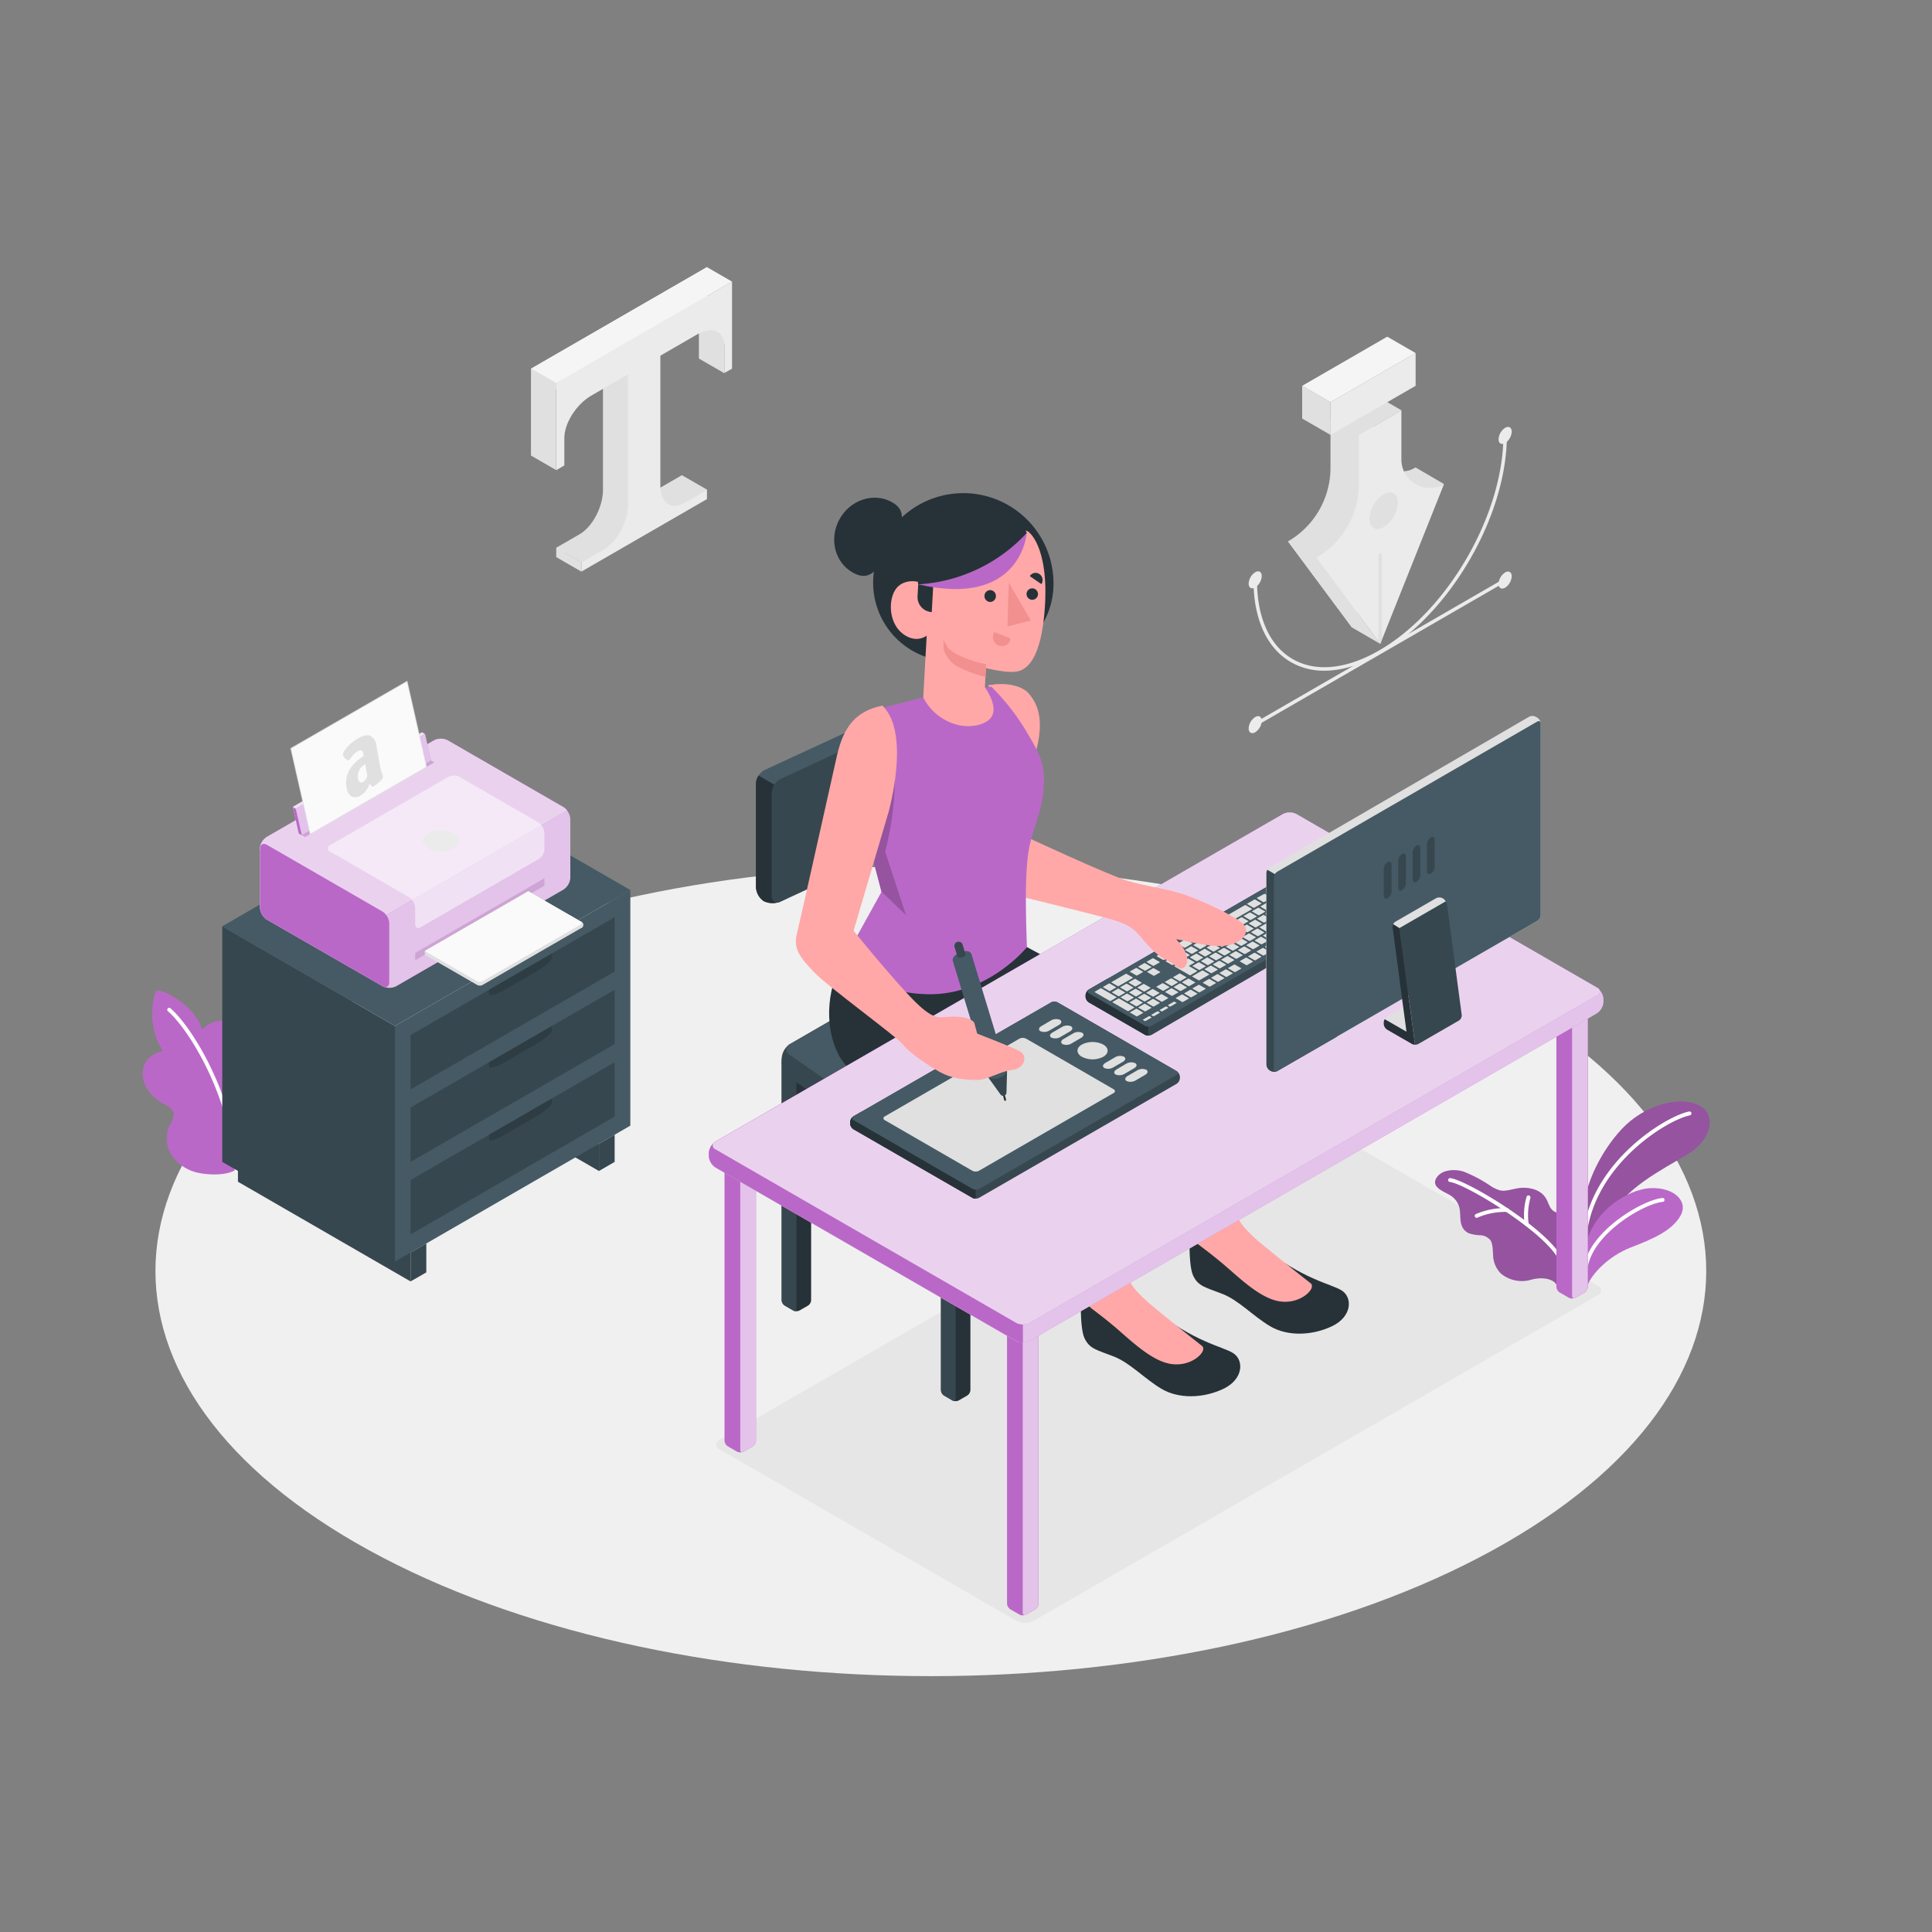 <svg xmlns="http://www.w3.org/2000/svg" viewBox="0 0 500 500"><rect x="0" y="0" width="500" height="500" fill="#808080" stroke="none"/><g id="freepik--Floor--inject-1--inject-64"><path d="M99,403.08c78.37,40.94,205.44,40.94,283.8,0s78.37-107.32,0-148.26-205.43-40.94-283.8,0S20.65,362.14,99,403.08Z" style="fill:#f0f0f0"></path></g><g id="freepik--Shadow--inject-1--inject-64"><path d="M267.46,419.5l146-84.27a1.32,1.32,0,0,0,0-2.5l-76.91-44.41a4.79,4.79,0,0,0-4.33,0l-146,84.28a1.32,1.32,0,0,0,0,2.5l76.91,44.4A4.79,4.79,0,0,0,267.46,419.5Z" style="fill:#e6e6e6"></path></g><g id="freepik--Plants--inject-1--inject-64"><path d="M62.31,301.85c-2.81,2.64-7.93,2.17-10.12,1.83a11.24,11.24,0,0,1-7.35-4.13,8.05,8.05,0,0,1-1-8.15c.53-1.1,1.39-2.23,1.08-3.42s-1.53-1.72-2.57-2.29c-3.19-1.76-6-5.08-5.32-9s5.16-4.66,5.16-4.66a17.36,17.36,0,0,1-2.78-8.54c-.12-3.31.45-6.67,1.26-7.13s9.49,3.19,11.65,10.11A7,7,0,0,1,60.8,265c2.85,1.64,5.28,5.69,3.56,11.65s.91,4.55,2.53,9.51c1,3-.44,6.73-1.51,9.53a37.33,37.33,0,0,1-1.83,4.44A6.17,6.17,0,0,1,62.31,301.85Z" style="fill:#BA68C8"></path><path d="M61.21,303.17a.5.5,0,0,1-.5-.47c-1.14-19.3-12-36.48-17.25-41a.5.5,0,1,1,.65-.76c5.39,4.6,16.44,22.1,17.6,41.69a.49.49,0,0,1-.47.53Z" style="fill:#fff"></path><path d="M410.2,310.94c.39-4.79,4.08-12.95,9.54-18.77s14.21-8.62,19.61-6.28c5,2.19,3.92,8.92-2.71,12.91s-16.51,8.87-19.89,16.42l-6.55,9.06Z" style="fill:#BA68C8"></path><path d="M410.2,310.94c.39-4.79,4.08-12.95,9.54-18.77s14.21-8.62,19.61-6.28c5,2.19,3.92,8.92-2.71,12.91s-16.51,8.87-19.89,16.42l-6.55,9.06Z" style="opacity:0.2"></path><path d="M410.2,319.51h-.07a.5.5,0,0,1-.42-.56c2.52-18.7,21.69-30.19,27.43-31.29a.5.5,0,1,1,.19,1c-5.57,1.07-24.18,12.24-26.63,30.44A.51.51,0,0,1,410.2,319.51Z" style="fill:#fff"></path><path d="M410.92,332.48c1-2.62,5.16-7.34,11.21-9.67s10.59-4.4,12.76-8.15-1.63-7.43-7.73-7.17-16.24,6.65-17,16.79Z" style="fill:#BA68C8"></path><path d="M410.48,328h-.1a.5.5,0,0,1-.39-.59c1.8-9.06,15.14-16.87,20.24-17.37a.5.5,0,1,1,.1,1c-4.89.48-17.64,7.94-19.36,16.58A.49.49,0,0,1,410.48,328Z" style="fill:#fff"></path><path d="M402.79,332.48c-.52-1.22-3.16-2.25-6.66-1.26a8.48,8.48,0,0,1-7.67-1.61,6.85,6.85,0,0,1-2-4.2c-.16-1.32,0-3.33-.73-4.45a3.55,3.55,0,0,0-2.62-1.28,10.43,10.43,0,0,1-2.95-.51,3.45,3.45,0,0,1-1.62-1.47c-.88-1.57-.43-3.54-.88-5.27a5.25,5.25,0,0,0-2.19-3c-1.51-1-5.3-2.1-3.68-4.64,1.39-2.18,4.83-2.27,7-1.57a35.33,35.33,0,0,1,7.07,3.77,9.68,9.68,0,0,0,2.06,1c1.53.49,3.19-.2,4.72-.43a8.85,8.85,0,0,1,4.94.45c3.87,1.72,2.46,4.84,5.24,5.78,0,0,2.69,1.8,2.31,7.46A49.52,49.52,0,0,1,402.79,332.48Z" style="fill:#BA68C8"></path><path d="M402.79,332.48c-.52-1.22-3.16-2.25-6.66-1.26a8.48,8.48,0,0,1-7.67-1.61,6.85,6.85,0,0,1-2-4.2c-.16-1.32,0-3.33-.73-4.45a3.55,3.55,0,0,0-2.62-1.28,10.43,10.43,0,0,1-2.95-.51,3.45,3.45,0,0,1-1.62-1.47c-.88-1.57-.43-3.54-.88-5.27a5.25,5.25,0,0,0-2.19-3c-1.51-1-5.3-2.1-3.68-4.64,1.39-2.18,4.83-2.27,7-1.57a35.33,35.33,0,0,1,7.07,3.77,9.68,9.68,0,0,0,2.06,1c1.53.49,3.19-.2,4.72-.43a8.85,8.85,0,0,1,4.94.45c3.87,1.72,2.46,4.84,5.24,5.78,0,0,2.69,1.8,2.31,7.46A49.52,49.52,0,0,1,402.79,332.48Z" style="opacity:0.2"></path><path d="M404.28,327.44a.49.49,0,0,1-.48-.37c-1.93-7.07-24.38-20.69-28.59-21.18a.51.51,0,0,1-.44-.56.53.53,0,0,1,.56-.44c4.41.52,27.37,14.33,29.43,21.92a.49.49,0,0,1-.35.61A.3.3,0,0,1,404.28,327.44Z" style="fill:#fff"></path><path d="M382.27,315.16a.5.5,0,0,1-.2-1,19,19,0,0,1,8-1.5.49.49,0,0,1,.45.54.5.5,0,0,1-.54.45,18.11,18.11,0,0,0-7.53,1.43A.45.45,0,0,1,382.27,315.16Z" style="fill:#fff"></path><path d="M395.08,317.29a.5.5,0,0,1-.49-.39,17.08,17.08,0,0,1,.48-7.15.5.5,0,0,1,1,.28,16.39,16.39,0,0,0-.46,6.66.49.49,0,0,1-.39.59Z" style="fill:#fff"></path></g><g id="freepik--curvature-tool--inject-1--inject-64"><path d="M366.36,121l-1.31,3.28-1.44,3.62L351.34,158.7l-1.47,3.67-16.54-22.26a22,22,0,0,0,11-19.08V108.32l11-6.36v12.71A7.35,7.35,0,0,0,362.7,122a4.63,4.63,0,0,0,.65,0,5.65,5.65,0,0,0,.31.6Z" style="fill:#e0e0e0"></path><path d="M366.36,121a7,7,0,0,1-3,1,5.65,5.65,0,0,0,.31.6L359,125.27l4.59,2.66,2.75,1.59,7.35-4.24Z" style="fill:#e0e0e0"></path><g style="opacity:0.5;mix-blend-mode:multiply"><path d="M366.36,121a7,7,0,0,1-3,1,5.65,5.65,0,0,0,.31.6L359,125.27l4.59,2.66,2.75,1.59,7.35-4.24Z" style="fill:#e0e0e0"></path></g><path d="M373.71,125.28l-16.49,41.34-5.88-7.92-10.67-14.35a22,22,0,0,0,11-19.07V112.56l3.68-2.12,7.33-4.24v12.72a7.34,7.34,0,0,0,.66,3.07,5.65,5.65,0,0,0,.31.6,7.29,7.29,0,0,0,1.39,1.72,7.42,7.42,0,0,0,5,2A7.23,7.23,0,0,0,373.71,125.28Z" style="fill:#ebebeb"></path><path d="M358.09,127.93c2-1.17,3.67-.23,3.67,2.12a8.09,8.09,0,0,1-3.67,6.35c-2,1.17-3.67.22-3.67-2.12A8.12,8.12,0,0,1,358.09,127.93Z" style="fill:#e0e0e0"></path><g style="opacity:0.5;mix-blend-mode:multiply"><path d="M358.09,127.93c2-1.17,3.67-.23,3.67,2.12a8.09,8.09,0,0,1-3.67,6.35c-2,1.17-3.67.22-3.67-2.12A8.12,8.12,0,0,1,358.09,127.93Z" style="fill:#e0e0e0"></path></g><polygon points="357.22 166.62 357.62 165.6 357.62 143.04 356.75 143.54 356.75 165.99 357.22 166.62" style="fill:#e0e0e0"></polygon><polygon points="362.69 106.2 355.35 101.96 344.34 108.31 351.68 112.56 362.69 106.2" style="fill:#e0e0e0"></polygon><g style="opacity:0.5;mix-blend-mode:multiply"><polygon points="362.69 106.2 355.35 101.96 344.34 108.31 351.68 112.56 362.69 106.2" style="fill:#e0e0e0"></polygon></g><polygon points="340.67 144.35 333.33 140.1 349.88 162.37 357.22 166.62 340.67 144.35" style="fill:#e0e0e0"></polygon><g style="opacity:0.5;mix-blend-mode:multiply"><polygon points="340.67 144.35 333.33 140.1 349.88 162.37 357.22 166.62 340.67 144.35" style="fill:#e0e0e0"></polygon></g><polygon points="344.34 112.56 366.36 99.85 366.36 91.37 344.34 104.08 344.34 112.56" style="fill:#ebebeb"></polygon><polygon points="344.34 112.56 337 108.32 337 99.85 344.34 104.08 344.34 112.56" style="fill:#e0e0e0"></polygon><polygon points="366.36 91.37 359.02 87.13 337 99.85 344.34 104.08 366.36 91.37" style="fill:#f5f5f5"></polygon><path d="M342.74,173.58a17.17,17.17,0,0,1-8.65-2.22c-6.25-3.61-9.7-11.19-9.7-21.33h.91c0,9.8,3.28,17.1,9.25,20.54s13.92,2.64,22.41-2.26c17.71-10.23,32.12-35.18,32.12-55.63h.9c0,20.74-14.61,46-32.57,56.41C352.25,172.07,347.25,173.58,342.74,173.58Z" style="fill:#ebebeb"></path><path d="M324.85,148.09c.93-.54,1.69-.1,1.69,1a3.77,3.77,0,0,1-1.69,2.94c-.94.54-1.7.1-1.7-1A3.75,3.75,0,0,1,324.85,148.09Z" style="fill:#ebebeb"></path><path d="M389.53,110.72c.94-.54,1.7-.1,1.7,1a3.73,3.73,0,0,1-1.7,2.94c-.94.54-1.7.11-1.7-1A3.75,3.75,0,0,1,389.53,110.72Z" style="fill:#ebebeb"></path><path d="M324.85,185.57c.93-.54,1.69-.1,1.69,1a3.77,3.77,0,0,1-1.69,2.94c-.94.54-1.7.1-1.7-1A3.75,3.75,0,0,1,324.85,185.57Z" style="fill:#ebebeb"></path><path d="M389.53,148.15c.94-.54,1.7-.1,1.7,1a3.75,3.75,0,0,1-1.7,2.94c-.94.54-1.7.1-1.7-1A3.75,3.75,0,0,1,389.53,148.15Z" style="fill:#ebebeb"></path><rect x="319.84" y="168.33" width="74.69" height="0.9" transform="translate(-36.52 201.37) rotate(-30.02)" style="fill:#ebebeb"></rect></g><g id="freepik--text-tool--inject-1--inject-64"><path d="M183,69.13V91.65l-2,1.14v-7.1c0-3.83-3.11-5.13-7-2.91l-9.55,5.51V121.9c0,4.44,2.72,6.47,6.06,4.54l5.94-3.43.06,0,6.5,3.75-32.5,18.76L146.06,143,144,144.18v-2.44l6-3.46c3.35-1.93,6.07-7.1,6.07-11.54V93.13l-9.55,5.52c-3.85,2.22-7,7.12-7,10.94v7.1l-2.05,1.22V95.4Z" style="fill:#e0e0e0"></path><g style="opacity:0.5;mix-blend-mode:multiply"><path d="M183,69.13V91.65l-2,1.14v-7.1c0-3.83-3.11-5.13-7-2.91l-9.55,5.51V121.9c0,4.44,2.72,6.47,6.06,4.54l5.94-3.43.06,0,6.5,3.75-32.5,18.76L146.06,143,144,144.18v-2.44l6-3.46c3.35-1.93,6.07-7.1,6.07-11.54V93.13l-9.55,5.52c-3.85,2.22-7,7.12-7,10.94v7.1l-2.05,1.22V95.4Z" style="fill:#e0e0e0"></path></g><polygon points="187.4 96.54 180.9 92.79 180.9 81.57 187.4 82.8 187.4 96.54" style="fill:#e0e0e0"></polygon><g style="opacity:0.5;mix-blend-mode:multiply"><polygon points="187.4 96.54 180.9 92.79 180.9 81.57 187.4 82.8 187.4 96.54" style="fill:#e0e0e0"></polygon></g><path d="M189.45,72.88V95.4l-2,1.14v-7.1c0-3.82-3.11-5.13-7-2.91l-9.55,5.52v33.6c0,4.44,2.72,6.47,6.06,4.54l6-3.46v2.44l-32.5,18.76v-2.44l6-3.46c3.35-1.93,6.07-7.1,6.07-11.53V96.89L153,102.4c-3.84,2.22-6.95,7.12-6.95,10.95v7.1L144,121.66V99.15Z" style="fill:#ebebeb"></path><polygon points="182.95 69.13 189.45 72.88 143.95 99.15 137.45 95.4 182.95 69.13" style="fill:#f5f5f5"></polygon><polygon points="137.45 95.4 143.95 99.15 143.95 121.67 137.45 117.91 137.45 95.4" style="fill:#e0e0e0"></polygon><polygon points="143.95 141.74 150.45 145.49 150.45 147.93 143.95 144.18 143.95 141.74" style="fill:#e0e0e0"></polygon></g><g id="freepik--Printer--inject-1--inject-64"><polygon points="155.01 303.05 146.88 298.36 155.01 296.01 155.01 303.05" style="fill:#e0e0e0"></polygon><g style="mix-blend-mode:multiply"><polyline points="155.01 296.01 155.01 303.05 146.88 298.36" style="fill:#37474f"></polyline></g><polygon points="106.26 324.15 106.26 331.63 61.58 305.83 61.58 298.36 106.26 324.15" style="fill:#e0e0e0"></polygon><g style="mix-blend-mode:multiply"><polygon points="106.26 324.15 106.26 331.63 61.58 305.83 61.58 298.36 106.26 324.15" style="fill:#37474f"></polygon></g><polygon points="57.52 239.72 102.2 265.52 102.2 326.5 57.52 300.7 57.52 239.72" style="fill:#37474f"></polygon><polygon points="102.2 265.52 163.13 230.34 163.13 291.32 102.2 326.5 102.2 265.52" style="fill:#455a64"></polygon><polygon points="163.13 230.34 118.45 204.55 57.52 239.72 102.2 265.52 163.13 230.34" style="fill:#455a64"></polygon><polygon points="106.26 267.87 159.07 237.38 159.07 251.45 106.26 281.94 106.26 267.87" style="fill:#37474f"></polygon><g style="opacity:0.5;mix-blend-mode:multiply"><path d="M126.57,257.31c0,.65,1.94.06,4.33-1.32l7.59-4.38c2.39-1.38,4.33-3,4.33-3.68v-1.17l-16.25,9.38Z" style="fill:#263238"></path></g><polygon points="106.26 286.63 159.07 256.14 159.07 270.21 106.26 300.7 106.26 286.63" style="fill:#37474f"></polygon><g style="opacity:0.5;mix-blend-mode:multiply"><path d="M126.57,276.08c0,.64,1.94.05,4.33-1.33l7.59-4.38c2.39-1.38,4.33-3,4.33-3.67v-1.18l-16.25,9.38Z" style="fill:#263238"></path></g><polygon points="106.26 305.39 159.07 274.9 159.07 288.98 106.26 319.46 106.26 305.39" style="fill:#37474f"></polygon><g style="opacity:0.5;mix-blend-mode:multiply"><path d="M126.57,294.84c0,.65,1.94.05,4.33-1.33l7.59-4.38c2.39-1.38,4.33-3,4.33-3.67v-1.18l-16.25,9.39Z" style="fill:#263238"></path></g><polygon points="106.26 331.63 110.33 329.29 110.33 321.81 106.26 324.15 106.26 331.63" style="fill:#37474f"></polygon><polygon points="155.01 303.05 159.07 300.7 159.07 293.67 155.01 296.01 155.01 303.05" style="fill:#37474f"></polygon><path d="M102.53,255.23l43.28-25a3.94,3.94,0,0,0,1.79-3.09V212a3.94,3.94,0,0,0-1.79-3.09l-29.9-17.26a3.92,3.92,0,0,0-3.56,0l-43.29,25a3.92,3.92,0,0,0-1.78,3.09v15.2A4,4,0,0,0,69.06,238L99,255.23A3.94,3.94,0,0,0,102.53,255.23Z" style="fill:#BA68C8"></path><path d="M102.53,255.23l43.28-25a3.94,3.94,0,0,0,1.79-3.09V212a3.94,3.94,0,0,0-1.79-3.09l-29.9-17.26a3.92,3.92,0,0,0-3.56,0l-43.29,25a3.92,3.92,0,0,0-1.78,3.09v15.2A4,4,0,0,0,69.06,238L99,255.23A3.94,3.94,0,0,0,102.53,255.23Z" style="fill:#fff;opacity:0.6"></path><path d="M146.77,209.74a3.19,3.19,0,0,0-1-.88l-29.9-17.26a3.92,3.92,0,0,0-3.56,0l-43.29,25a3.92,3.92,0,0,0-1.78,3.09V220l31,17.78Z" style="fill:#BA68C8"></path><path d="M146.77,209.74a3.19,3.19,0,0,0-1-.88l-29.9-17.26a3.92,3.92,0,0,0-3.56,0l-43.29,25a3.92,3.92,0,0,0-1.78,3.09V220l31,17.78Z" style="fill:#fff;opacity:0.7"></path><path d="M100.74,254.2V239A3.92,3.92,0,0,0,99,235.91l-29.9-17.26c-1-.57-1.78-.11-1.78,1v15.2A4,4,0,0,0,69.06,238L99,255.23C100,255.8,100.74,255.34,100.74,254.2Z" style="fill:#BA68C8"></path><polygon points="107.44 248.53 107.44 246.6 140.91 227.28 140.91 229.21 107.44 248.53" style="fill:#e0e0e0"></polygon><g style="opacity:0.5;mix-blend-mode:multiply"><polygon points="107.44 248.53 107.44 246.6 140.91 227.28 140.91 229.21 107.44 248.53" style="fill:#BA68C8"></polygon></g><path d="M109.94,247.09l13.52,7.8a1.55,1.55,0,0,0,1.42,0l25.35-14.63a.92.92,0,0,0,0-1.8l-13.51-7.8-26.78,15.45Z" style="fill:#e0e0e0"></path><g style="opacity:0.5;mix-blend-mode:multiply"><path d="M124.17,237.9v17.16a1.36,1.36,0,0,0,.71-.17l25.35-14.63a.92.92,0,0,0,0-1.8l-2.63-1.52H125.83Z" style="fill:#e0e0e0"></path></g><path d="M123.46,253.92a1.55,1.55,0,0,0,1.42,0l25.35-14.63a.44.44,0,0,0,0-.83l-13.51-7.8-26.78,15.45Z" style="fill:#f5f5f5"></path><g style="opacity:0.5"><path d="M123.46,253.92a1.55,1.55,0,0,0,1.42,0l25.35-14.63a.44.44,0,0,0,0-.83l-13.51-7.8-26.78,15.45Z" style="fill:#fff"></path></g><polygon points="77.32 215.69 110.78 196.36 112.42 197.31 78.96 216.64 77.32 215.69" style="fill:#e0e0e0"></polygon><g style="opacity:0.5;mix-blend-mode:multiply"><polygon points="77.32 215.69 110.78 196.36 112.42 197.31 78.96 216.64 77.32 215.69" style="fill:#BA68C8"></polygon></g><polygon points="77.32 215.69 75.77 208.83 109.23 189.51 110.78 196.36 77.32 215.69" style="fill:#e0e0e0"></polygon><polygon points="78.09 216.14 76.54 209.29 110.01 189.97 111.56 196.82 78.09 216.14" style="fill:#BA68C8"></polygon><polygon points="78.09 216.14 76.54 209.29 110.01 189.97 111.56 196.82 78.09 216.14" style="fill:#fff;opacity:0.6"></polygon><polygon points="76.54 209.29 75.77 208.83 77.32 215.69 78.09 216.14 76.54 209.29" style="fill:#BA68C8"></polygon><polygon points="75.77 208.83 76.54 209.29 110.01 189.97 109.23 189.51 75.77 208.83" style="fill:#BA68C8"></polygon><polygon points="75.77 208.83 76.54 209.29 110.01 189.97 109.23 189.51 75.77 208.83" style="fill:#fff;opacity:0.8"></polygon><g style="opacity:0.5"><path d="M85.44,220.38l20.21,11.67a3.55,3.55,0,0,1,1.79,3.09v4c0,.91.64,1.28,1.42.82l30.62-17.67a3.15,3.15,0,0,0,1.42-2.47v-4a3.55,3.55,0,0,0-1.78-3.08L118.9,201.05a3.18,3.18,0,0,0-2.85,0L85.44,218.73A.87.87,0,0,0,85.44,220.38Z" style="fill:#fff"></path></g><polygon points="110.39 198.49 80.27 215.88 79.89 214.2 75.24 193.68 105.36 176.3 110.01 196.81 110.39 198.49" style="fill:#f5f5f5"></polygon><g style="opacity:0.5"><polygon points="110.39 198.49 80.27 215.88 79.89 214.2 75.24 193.68 105.36 176.3 110.01 196.81 110.39 198.49" style="fill:#fff;stroke:#e0e0e0;stroke-miterlimit:10;stroke-width:0.25px"></polygon></g><path d="M110.78,215.69c-1.84,1.06-1.84,2.81,0,3.89a7.37,7.37,0,0,0,6.72,0c1.87-1.08,1.87-2.82,0-3.9A7.44,7.44,0,0,0,110.78,215.69Z" style="fill:#ebebeb"></path><path d="M91,206.14a3.19,3.19,0,0,1-1.32-2.39q-.83-4.73,4.47-8.11l-.08-.4q-.14-.81-.54-1c-.26-.12-.64,0-1.12.29a4.68,4.68,0,0,0-.86.7c-.24.26-.51.58-.8.95a1.87,1.87,0,0,1-.44.51.49.49,0,0,1-.56-.06,2.37,2.37,0,0,1-.64-.56,1.67,1.67,0,0,1-.34-.64,1.78,1.78,0,0,1,.4-1.17,7.89,7.89,0,0,1,1.27-1.51,11.11,11.11,0,0,1,1.7-1.34q2.36-1.51,3.63-1a3,3,0,0,1,1.64,2.53l.81,4.6a16.13,16.13,0,0,0,.37,1.74c.1.38.23.79.38,1.24a2.76,2.76,0,0,1,.17.51c0,.27-.23.67-.82,1.2a12.71,12.71,0,0,1-1.59,1.25c-.24.15-.43.16-.56,0a3.37,3.37,0,0,1-.48-.78,5.68,5.68,0,0,1-.75,1.6,4.71,4.71,0,0,1-1.44,1.44A2.43,2.43,0,0,1,91,206.14Zm3.67-4.44a3.09,3.09,0,0,0,.38-.92l-.52-3a3.5,3.5,0,0,0-1.88,3.71,1.3,1.3,0,0,0,.5.93.79.79,0,0,0,.89-.11A2.07,2.07,0,0,0,94.64,201.7Z" style="fill:#e0e0e0"></path></g><g id="freepik--Character--inject-1--inject-64"><path d="M197.66,233.2a4.65,4.65,0,0,1-2-3.67V202.8a4.25,4.25,0,0,1,2.27-3.55L234,182.59a5.23,5.23,0,0,1,4.3.12,4.65,4.65,0,0,1,2,3.67v26.73a4.27,4.27,0,0,1-2.27,3.55L202,233.32A5.23,5.23,0,0,1,197.66,233.2Z" style="fill:#455a64"></path><path d="M203.75,205l-7.44-4.29a4,4,0,0,0-.68,2.1v26.73a4.65,4.65,0,0,0,2,3.67,5.23,5.23,0,0,0,4.3.12l1.79-.83Z" style="fill:#263238"></path><path d="M202,201.6,238,184.93a1.48,1.48,0,0,1,2.27,1.45v26.73a4.27,4.27,0,0,1-2.27,3.55L202,233.32a1.48,1.48,0,0,1-2.27-1.45V205.14A4.25,4.25,0,0,1,202,201.6Z" style="fill:#37474f"></path><path d="M209.92,275.27v61.21a1.79,1.79,0,0,1-.81,1.41l-2.19,1.26a1.78,1.78,0,0,1-1.62,0l-2.19-1.26a1.82,1.82,0,0,1-.81-1.41V275.27a2.75,2.75,0,0,1,2.75-2.75h2.12A2.75,2.75,0,0,1,209.92,275.27Z" style="fill:#263238"></path><path d="M204.21,272.52h0a1.9,1.9,0,0,1,1.9,1.9v64.37c0,.46-.32.64-.72.42l-2.31-1.34a1.72,1.72,0,0,1-.78-1.35v-62.1A1.91,1.91,0,0,1,204.21,272.52Z" style="fill:#37474f"></path><path d="M251.14,296.76v63a1.8,1.8,0,0,1-.82,1.4l-2.18,1.26a1.8,1.8,0,0,1-1.63,0l-2.18-1.26a1.79,1.79,0,0,1-.81-1.4v-63a.94.94,0,0,1,.93-.94h5.75A.94.94,0,0,1,251.14,296.76Z" style="fill:#263238"></path><path d="M244.45,295.82h1.94a.94.94,0,0,1,.94.94V362c0,.51-.36.72-.81.46l-2.18-1.26a1.79,1.79,0,0,1-.81-1.4v-63A.94.94,0,0,1,244.45,295.82Z" style="fill:#37474f"></path><path d="M202.3,274v.84a5.51,5.51,0,0,0,2,4l41,28.56a4.19,4.19,0,0,0,4.19.22L301,277.79A4.78,4.78,0,0,0,303.2,274v-.87a4.27,4.27,0,0,0-2.27-3.55l-50.68-23.5a5.42,5.42,0,0,0-4.44.2l-41.34,23.89A4.78,4.78,0,0,0,202.3,274Z" style="fill:#37474f"></path><path d="M204.47,270.21l41.34-23.89a5.42,5.42,0,0,1,4.44-.2l50.68,23.5c1.25.58,1.3,1.61.1,2.3l-51.54,29.76a4.19,4.19,0,0,1-4.19-.21l-41-28.54A1.5,1.5,0,0,1,204.47,270.21Z" style="fill:#455a64"></path><path d="M218.68,247.88c-4.33,6.55-5.8,17-1.63,25.15,2,3.93,21,25.67,34.79,23.88,23.71-3.1,45.76-34.64,45.76-34.64L265.77,245.1Z" style="fill:#263238"></path><path d="M326.33,322.43c11,8.84,18.07,9.75,20.91,11.55s2.7,6.77-2.53,9.25-11.55,2.64-16,0-8.07-6.69-12.35-8.37-6.32-1.91-7.62-4.84-.84-12.71-.84-12.71Z" style="fill:#263238"></path><path d="M318.21,306.8c.22,4.15.23,7.83,4.12,11.92a44.11,44.11,0,0,0,4,3.71c6.44,5.28,11.63,9.35,12.55,10.07s-2.47,4.56-7.62,3.8-10.88-6.67-15-10.07c-1.82-1.51-3.57-2.86-4.95-3.9a9.42,9.42,0,0,1-3.6-5.65l-1.34-6.38Z" style="fill:#ffa8a7;stroke:#ffa8a7;stroke-miterlimit:10"></path><path d="M298.22,338.63c11,8.84,18.06,9.75,20.91,11.55s2.7,6.77-2.53,9.25-11.55,2.64-16,0-8.07-6.69-12.35-8.37-6.32-1.92-7.63-4.84-.84-12.71-.84-12.71Z" style="fill:#263238"></path><path d="M290.09,323c.22,4.15.24,7.83,4.13,11.92a44.11,44.11,0,0,0,4,3.71c6.43,5.28,11.63,9.35,12.54,10.07s-2.46,4.56-7.62,3.8-10.88-6.67-15-10.07c-1.82-1.51-3.57-2.86-4.95-3.9a9.46,9.46,0,0,1-3.6-5.65l-1.34-6.38Z" style="fill:#ffa8a7;stroke:#ffa8a7;stroke-miterlimit:10"></path><path d="M260.62,342v73a1.92,1.92,0,0,0,.87,1.5l2.33,1.34a1.89,1.89,0,0,0,1.73,0l2.33-1.34a1.92,1.92,0,0,0,.87-1.5V342a1,1,0,0,0-1-1h-6.13A1,1,0,0,0,260.62,342Z" style="fill:#BA68C8"></path><path d="M267.75,341h-2.07a1,1,0,0,0-1,1v75.37c0,.55.39.78.87.5l2.33-1.34a1.92,1.92,0,0,0,.87-1.5V342A1,1,0,0,0,267.75,341Z" style="fill:#BA68C8"></path><path d="M267.75,341h-2.07a1,1,0,0,0-1,1v75.37c0,.55.39.78.87.5l2.33-1.34a1.92,1.92,0,0,0,.87-1.5V342A1,1,0,0,0,267.75,341Z" style="fill:#fff;opacity:0.6"></path><path d="M402.79,260v73a1.92,1.92,0,0,0,.87,1.5l2.33,1.34a1.89,1.89,0,0,0,1.73,0l2.33-1.34a1.92,1.92,0,0,0,.87-1.5V260a1,1,0,0,0-1-1h-6.13A1,1,0,0,0,402.79,260Z" style="fill:#BA68C8"></path><path d="M409.92,259h-2.07a1,1,0,0,0-1,1v75.36c0,.56.39.78.87.5l2.33-1.34a1.92,1.92,0,0,0,.87-1.5V260A1,1,0,0,0,409.92,259Z" style="fill:#BA68C8"></path><path d="M409.92,259h-2.07a1,1,0,0,0-1,1v75.36c0,.56.39.78.87.5l2.33-1.34a1.92,1.92,0,0,0,.87-1.5V260A1,1,0,0,0,409.92,259Z" style="fill:#fff;opacity:0.6"></path><path d="M187.5,299.82v73a1.92,1.92,0,0,0,.87,1.5l2.33,1.34a1.89,1.89,0,0,0,1.73,0l2.33-1.34a1.92,1.92,0,0,0,.87-1.5v-73a1,1,0,0,0-1-1H188.5A1,1,0,0,0,187.5,299.82Z" style="fill:#BA68C8"></path><path d="M194.63,298.82h-2.06a1,1,0,0,0-1,1v75.37c0,.55.38.78.86.5l2.33-1.34a1.92,1.92,0,0,0,.87-1.5v-73A1,1,0,0,0,194.63,298.82Z" style="fill:#BA68C8"></path><path d="M194.63,298.82h-2.06a1,1,0,0,0-1,1v75.37c0,.55.38.78.86.5l2.33-1.34a1.92,1.92,0,0,0,.87-1.5v-73A1,1,0,0,0,194.63,298.82Z" style="fill:#fff;opacity:0.6"></path><path d="M183.44,299.14v-.69a3.86,3.86,0,0,1,1.73-3L332,210.68a3.86,3.86,0,0,1,3.47,0l77.78,44.91a3.83,3.83,0,0,1,1.73,3v.69a3.86,3.86,0,0,1-1.73,3L266.41,347.05a3.83,3.83,0,0,1-3.46,0l-77.78-44.91A3.83,3.83,0,0,1,183.44,299.14Z" style="fill:#BA68C8"></path><path d="M183.44,299.14v-.69a3.86,3.86,0,0,1,1.73-3L332,210.68a3.86,3.86,0,0,1,3.47,0l77.78,44.91a3.83,3.83,0,0,1,1.73,3v.69a3.86,3.86,0,0,1-1.73,3L266.41,347.05a3.83,3.83,0,0,1-3.46,0l-77.78-44.91A3.83,3.83,0,0,1,183.44,299.14Z" style="fill:#fff;opacity:0.6"></path><path d="M264.68,249.55l-79.51,45.9a3.86,3.86,0,0,0-1.73,3v.69a3.83,3.83,0,0,0,1.73,3L263,347.05a3.62,3.62,0,0,0,1.73.41Z" style="fill:#BA68C8"></path><path d="M185.17,297.45,263,342.36a3.83,3.83,0,0,0,3.46,0l146.84-84.77a1.06,1.06,0,0,0,0-2l-77.78-44.91a3.86,3.86,0,0,0-3.47,0L185.17,295.45A1.06,1.06,0,0,0,185.17,297.45Z" style="fill:#BA68C8"></path><path d="M185.17,297.45,263,342.36a3.83,3.83,0,0,0,3.46,0l146.84-84.77a1.06,1.06,0,0,0,0-2l-77.78-44.91a3.86,3.86,0,0,0-3.47,0L185.17,295.45A1.06,1.06,0,0,0,185.17,297.45Z" style="fill:#fff;opacity:0.7"></path><path d="M280.94,257.58v.35a1.91,1.91,0,0,0,.86,1.5l14.52,8.38a1.92,1.92,0,0,0,1.73,0l47-27.41a1.93,1.93,0,0,0,.87-1.51v-.07a1.92,1.92,0,0,0-.87-1.5l-14.48-8.38a2,2,0,0,0-1.74,0l-47,27.14A1.91,1.91,0,0,0,280.94,257.58Z" style="fill:#37474f"></path><path d="M280.94,257.58v.35a1.91,1.91,0,0,0,.86,1.5l14.52,8.38a1.74,1.74,0,0,0,.86.21V253.33H286.56l-4.76,2.75A1.91,1.91,0,0,0,280.94,257.58Z" style="fill:#263238"></path><path d="M345.06,238.32l-47,27.15a1.92,1.92,0,0,1-1.73,0l-14.52-8.38a.53.53,0,0,1,0-1l47-27.14a2,2,0,0,1,1.74,0l14.48,8.38C345.54,237.6,345.54,238.05,345.06,238.32Z" style="fill:#455a64"></path><path d="M303,253.23l-1.48.85c-.07,0-.07.1,0,.13l1.59.93a.3.3,0,0,0,.23,0l1.48-.86c.07,0,.07-.1,0-.13l-1.59-.92A.24.24,0,0,0,303,253.23Zm2.62,3.22,1.49-.85c.06,0,.06-.1,0-.13l-1.6-.93a.31.31,0,0,0-.23,0l-1.48.86c-.07,0-.07.09,0,.13l1.59.92A.24.24,0,0,0,305.59,256.45Zm4.79-2.76,2.51-1.45c.07,0,.07-.1,0-.13l-1.59-.93a.3.3,0,0,0-.23,0l-2.51,1.45c-.06,0-.06.1,0,.13l1.6.93A.28.28,0,0,0,310.38,253.69Zm-2.62,1.51,1.48-.85c.07,0,.07-.1,0-.14l-1.59-.92a.3.3,0,0,0-.23,0l-1.49.86c-.06,0-.06.09,0,.13l1.6.92A.24.24,0,0,0,307.76,255.2Zm5.82-3.36,1.48-.85a.08.08,0,0,0,0-.14l-1.6-.92a.28.28,0,0,0-.22,0l-1.49.86c-.06,0-.06.09,0,.13l1.6.92A.24.24,0,0,0,313.58,251.84Zm2.17-1.25,1.48-.85a.08.08,0,0,0,0-.14l-1.6-.92a.3.3,0,0,0-.23,0l-1.48.86c-.06,0-.06.09,0,.13l1.6.92A.24.24,0,0,0,315.75,250.59Zm-6.28-3.75-1.48.85a.08.08,0,0,0,0,.14l1.6.92a.28.28,0,0,0,.22,0l1.49-.86c.06,0,.06-.09,0-.13l-1.6-.92A.24.24,0,0,0,309.47,246.84Zm2.17-1.25-1.48.85c-.07,0-.07.1,0,.13l1.59.93a.3.3,0,0,0,.23,0l1.48-.86c.07,0,.07-.1,0-.13l-1.59-.92A.24.24,0,0,0,311.64,245.59Zm2.17-1.26-1.49.86c-.06,0-.06.1,0,.13l1.6.92a.24.24,0,0,0,.23,0l1.48-.85c.06,0,.06-.1,0-.13l-1.6-.93A.28.28,0,0,0,313.81,244.33Zm2.16-1.25-1.48.86c-.06,0-.06.09,0,.13l1.6.92a.24.24,0,0,0,.23,0l1.48-.85c.06,0,.06-.1,0-.13l-1.6-.93A.3.3,0,0,0,316,243.08ZM305.14,252l-1.49.86c-.06,0-.06.1,0,.13l1.6.92a.24.24,0,0,0,.23,0L307,253c.06,0,.06-.1,0-.13l-1.6-.93A.28.28,0,0,0,305.14,252Zm2.16-3.88L304,250c-.07,0-.07.09,0,.13l3.87,2.24a.24.24,0,0,0,.23,0l1.71-1c.07,0,.07-.09,0-.13l-2.05-1.19c-.06,0-.06-.09,0-.13l1.37-.79c.06,0,.06-.09,0-.13l-1.6-.92A.24.24,0,0,0,307.3,248.09Zm10.61,1.25,1.49-.86c.06,0,.06-.09,0-.13l-1.6-.92a.24.24,0,0,0-.23,0l-1.48.86c-.07,0-.07.09,0,.13l1.59.92A.24.24,0,0,0,317.91,249.34Zm2.17-1.25,1.48-.86c.07,0,.07-.09,0-.13l-1.59-.92a.24.24,0,0,0-.23,0l-1.49.85a.08.08,0,0,0,0,.14l1.6.92A.24.24,0,0,0,320.08,248.09Zm11.29-13.77a.28.28,0,0,0-.22,0l-1.49.86c-.06,0-.06.1,0,.13l1.6.92a.24.24,0,0,0,.23,0l1.48-.85c.06,0,.06-.1,0-.13Zm6.05,3.76,1.48-.86c.07,0,.07-.09,0-.13l-1.59-.92a.24.24,0,0,0-.23,0l-1.49.85a.08.08,0,0,0,0,.14l1.6.92A.31.31,0,0,0,337.42,238.08Zm-3.19-2.77a.3.3,0,0,0-.23,0l-1.49.86c-.06,0-.06.09,0,.13l1.6.92a.24.24,0,0,0,.23,0l1.48-.85c.07,0,.07-.1,0-.14Zm-6.51-1.64-1.48.85c-.06,0-.06.1,0,.13l1.6.92a.24.24,0,0,0,.23,0l1.48-.85c.06,0,.06-.1,0-.13l-1.6-.92A.24.24,0,0,0,327.72,233.67Zm2.4-1.26a.31.31,0,0,0-.23,0l-1.48.86c-.07,0-.07.1,0,.13l1.59.92a.24.24,0,0,0,.23,0l1.49-.85c.06,0,.06-.1,0-.13Zm5.13,6.92,1.49-.86c.06,0,.06-.09,0-.13l-1.6-.92a.24.24,0,0,0-.23,0l-1.48.86c-.07,0-.07.09,0,.13l1.59.92A.24.24,0,0,0,335.25,239.33Zm-10.84,6.26,1.49-.86c.06,0,.06-.1,0-.13l-1.6-.92a.24.24,0,0,0-.23,0l-1.48.85c-.06,0-.06.1,0,.13l1.6.93A.28.28,0,0,0,324.41,245.59Zm8.67-5,1.49-.86c.06,0,.06-.09,0-.13l-1.6-.92a.24.24,0,0,0-.23,0l-1.48.86c-.06,0-.06.09,0,.13l1.6.92A.22.22,0,0,0,333.08,240.58Zm-10.83,6.26,1.48-.86c.06,0,.06-.09,0-.13l-1.6-.92a.22.22,0,0,0-.22,0l-1.49.85a.08.08,0,0,0,0,.14l1.6.92A.3.3,0,0,0,322.25,246.84Zm4.33-2.51,1.49-.85c.06,0,.06-.1,0-.13l-1.6-.93a.31.31,0,0,0-.23,0l-1.48.86c-.07,0-.07.1,0,.13l1.59.92A.24.24,0,0,0,326.58,244.33Zm2.17-1.25,1.48-.85c.07,0,.07-.1,0-.13l-1.59-.93a.3.3,0,0,0-.23,0l-1.49.86c-.06,0-.06.09,0,.13l1.6.92A.24.24,0,0,0,328.75,243.08Zm2.17-1.25,1.48-.85a.08.08,0,0,0,0-.14l-1.6-.92a.3.3,0,0,0-.23,0l-1.48.86c-.06,0-.06.09,0,.13l1.6.92A.24.24,0,0,0,330.92,241.83Zm-10.61-1.25-1.48.86c-.07,0-.07.09,0,.13l1.59.92a.24.24,0,0,0,.23,0l1.48-.86c.07,0,.07-.09,0-.13l-1.59-.92A.24.24,0,0,0,320.31,240.58ZM300.8,259.22l1.48-.86c.07,0,.07-.09,0-.13l-1.59-.92a.24.24,0,0,0-.23,0l-1.48.86c-.07,0-.07.09,0,.13l1.59.92A.24.24,0,0,0,300.8,259.22Zm2.63-1.52,1.48-.85c.06,0,.06-.1,0-.13l-1.6-.93a.3.3,0,0,0-.23,0l-1.48.86c-.06,0-.06.1,0,.13l1.6.92A.24.24,0,0,0,303.43,257.7Zm-4.8,2.77,1.49-.86c.06,0,.06-.09,0-.13l-1.6-.92a.24.24,0,0,0-.23,0l-1.48.86c-.06,0-.06.09,0,.13l1.6.92A.22.22,0,0,0,298.63,260.47Zm11.53-11.39-1.49.85c-.06,0-.06.1,0,.13l1.6.93a.3.3,0,0,0,.23,0l1.48-.86c.06,0,.06-.1,0-.13l-1.6-.92A.22.22,0,0,0,310.16,249.08Zm-13.92,12.64a.24.24,0,0,0,.23,0l1.48-.85a.08.08,0,0,0,0-.14l-1.6-.92a.3.3,0,0,0-.23,0l-1.48.86c-.06,0-.06.09,0,.13Zm21.9-19.89-1.48.86c-.07,0-.07.09,0,.13l1.59.92a.24.24,0,0,0,.23,0l1.49-.85a.08.08,0,0,0,0-.14l-1.6-.92A.31.31,0,0,0,318.14,241.83Zm-26.58,15.35-1.48.85a.08.08,0,0,0,0,.14l1.6.92a.28.28,0,0,0,.22,0l1.49-.86c.06,0,.06-.09,0-.13l-1.6-.92A.24.24,0,0,0,291.56,257.18Zm4.45.06-1.48.86c-.07,0-.07.09,0,.13l1.59.92a.24.24,0,0,0,.23,0l1.49-.85c.06,0,.06-.1,0-.13l-1.6-.93A.31.31,0,0,0,296,257.24ZM294,260.4a.24.24,0,0,0,.23,0l1.48-.85c.06,0,.06-.1,0-.13l-1.6-.93a.3.3,0,0,0-.23,0l-1.48.86c-.06,0-.06.1,0,.13Zm-.46.27-3.88-2.24a.24.24,0,0,0-.23,0l-1.48.85a.08.08,0,0,0,0,.14l3.88,2.24a.3.3,0,0,0,.23,0l1.48-.86C293.56,260.76,293.56,260.7,293.5,260.67Zm5-2.77,1.48-.85c.07,0,.07-.1,0-.14l-1.59-.92a.3.3,0,0,0-.23,0l-1.49.86c-.06,0-.06.09,0,.13l1.6.92A.24.24,0,0,0,298.52,257.9Zm16.31-9.42,1.49-.85c.06,0,.06-.1,0-.13l-1.6-.93a.31.31,0,0,0-.23,0l-1.48.86c-.07,0-.07.1,0,.13l1.59.92A.24.24,0,0,0,314.83,248.48ZM294,255.93a.24.24,0,0,0-.23,0l-1.48.85c-.07,0-.07.1,0,.13l1.59.93a.3.3,0,0,0,.23,0l1.48-.86c.07,0,.07-.1,0-.13Zm18.71-6.19,1.48-.86c.06,0,.06-.1,0-.13l-1.6-.92a.24.24,0,0,0-.23,0l-1.48.85c-.06,0-.06.1,0,.13l1.6.93A.3.3,0,0,0,312.67,249.74Zm16.54-14.17a.3.3,0,0,0-.23,0l-1.48.86c-.07,0-.07.1,0,.13l1.59.92a.24.24,0,0,0,.23,0l1.48-.85c.07,0,.07-.1,0-.13Zm3,2.9,1.49-.85a.08.08,0,0,0,0-.14l-1.6-.92a.3.3,0,0,0-.23,0l-1.48.86c-.07,0-.07.09,0,.13l1.59.92A.24.24,0,0,0,332.17,238.47Zm-5.36-1.64-1.48.85c-.07,0-.07.1,0,.13l1.59.93a.3.3,0,0,0,.23,0l1.49-.86c.06,0,.06-.1,0-.13l-1.6-.92A.24.24,0,0,0,326.81,236.83Zm-2.17,1.25-1.48.85a.08.08,0,0,0,0,.14l1.6.92a.3.3,0,0,0,.23,0l1.48-.86c.06,0,.06-.09,0-.13l-1.6-.92A.24.24,0,0,0,324.64,238.08Zm-2.16,1.25-1.49.86c-.06,0-.06.09,0,.13l1.6.92a.24.24,0,0,0,.23,0l1.48-.86c.06,0,.06-.09,0-.13l-1.6-.92A.22.22,0,0,0,322.48,239.33Zm7.52.39,1.49-.85c.06,0,.06-.1,0-.13l-1.6-.93a.3.3,0,0,0-.23,0l-1.48.86c-.06,0-.06.1,0,.13l1.6.92A.22.22,0,0,0,330,239.72ZM327.84,241l1.48-.86c.06,0,.06-.1,0-.13l-1.6-.92a.24.24,0,0,0-.23,0l-1.48.85c-.06,0-.06.1,0,.13l1.6.93A.3.3,0,0,0,327.84,241Zm-8.67,5,1.48-.86c.06,0,.06-.09,0-.13l-1.6-.92a.22.22,0,0,0-.22,0l-1.49.86c-.06,0-.06.09,0,.13l1.6.92A.24.24,0,0,0,319.17,246Zm2.16-1.25,1.49-.86c.06,0,.06-.09,0-.13l-1.6-.92a.24.24,0,0,0-.23,0l-1.48.86c-.06,0-.06.09,0,.13l1.6.92A.22.22,0,0,0,321.33,244.73Zm-4.33,2.5,1.48-.85c.07,0,.07-.1,0-.14l-1.59-.92a.3.3,0,0,0-.23,0l-1.49.86c-.06,0-.06.09,0,.13l1.6.92A.24.24,0,0,0,317,247.23Zm8.67-5,1.48-.86c.07,0,.07-.09,0-.13l-1.59-.92a.24.24,0,0,0-.23,0l-1.49.85a.08.08,0,0,0,0,.14l1.6.92A.31.31,0,0,0,325.67,242.23Zm-2.17,1.25,1.49-.86c.06,0,.06-.09,0-.13l-1.6-.92a.24.24,0,0,0-.23,0l-1.48.85c-.07,0-.07.1,0,.14l1.59.92A.3.3,0,0,0,323.5,243.48Zm2.06-8.56-1.49.85c-.06,0-.06.1,0,.13l1.6.93a.3.3,0,0,0,.23,0l1.48-.86c.06,0,.06-.1,0-.13l-1.6-.92A.22.22,0,0,0,325.56,234.92Zm12.2,1,1.6.93a.3.3,0,0,0,.23,0l1.48-.86c.06,0,.06-.1,0-.13l-1.6-.92a.24.24,0,0,0-.23,0l-1.48.85C337.7,235.81,337.7,235.87,337.76,235.9Zm-3.08-.85,1.6.92a.24.24,0,0,0,.23,0l2.28-1.32c.06,0,.06-.09,0-.13l-1.6-.92a.24.24,0,0,0-.23,0l-2.28,1.32C334.62,235,334.62,235,334.68,235.05Zm5.51,2.65,1.6.92a.22.22,0,0,0,.22,0l1.83-1.05c.06,0,.06-.1,0-.13l-1.6-.92a.24.24,0,0,0-.23,0l-1.82,1C340.13,237.61,340.13,237.66,340.19,237.7Zm-1.4.81a.24.24,0,0,0-.23,0l-1.48.85c-.07,0-.07.1,0,.14l1.59.92a.3.3,0,0,0,.23,0l1.49-.86c.06,0,.06-.09,0-.13Zm-7-4.45,1.6.92a.24.24,0,0,0,.23,0l2.85-1.64a.08.08,0,0,0,0-.14l-1.6-.92a.31.31,0,0,0-.23,0l-2.85,1.65C331.77,234,331.77,234,331.83,234.06Zm-1.25-1.91,1.59.92a.24.24,0,0,0,.23,0l1.83-1c.06,0,.06-.1,0-.13l-1.6-.93a.31.31,0,0,0-.23,0L330.58,232C330.51,232.05,330.51,232.11,330.58,232.15Zm-7.91,15.66a.28.28,0,0,0-.22,0l-1.49.86c-.06,0-.06.09,0,.13l1.6.92a.24.24,0,0,0,.23,0l1.48-.85a.08.08,0,0,0,0-.14Zm4.34-2.5a.24.24,0,0,0-.23,0l-1.48.86c-.07,0-.07.09,0,.13l1.59.92a.24.24,0,0,0,.23,0l1.49-.86c.06,0,.06-.09,0-.13Zm9.61-5.55a.24.24,0,0,0-.23,0l-1.48.86c-.06,0-.06.09,0,.13l1.6.92a.24.24,0,0,0,.23,0l1.48-.86c.06,0,.06-.09,0-.13Zm-11.78,6.8a.24.24,0,0,0-.23,0l-1.48.86c-.06,0-.06.09,0,.13l1.6.92a.24.24,0,0,0,.23,0l1.48-.86c.06,0,.06-.09,0-.13Zm4.34-2.5a.24.24,0,0,0-.23,0l-1.48.85c-.07,0-.07.1,0,.14l1.59.92a.3.3,0,0,0,.23,0l1.48-.86c.07,0,.07-.09,0-.13Zm.25-12a.3.3,0,0,0,.23,0l2.28-1.32c.07,0,.07-.09,0-.13l-1.59-.92a.24.24,0,0,0-.23,0L327.84,231c-.07,0-.07.1,0,.14Zm2.86,10.24a.3.3,0,0,0-.23,0l-1.48.86c-.07,0-.07.09,0,.13l1.59.92a.24.24,0,0,0,.23,0l1.48-.85c.07,0,.07-.1,0-.14Zm2.16-1.25a.22.22,0,0,0-.22,0l-1.49.86c-.06,0-.06.09,0,.13l1.6.92a.24.24,0,0,0,.23,0l1.48-.86c.06,0,.06-.09,0-.13ZM289.28,255.2a.24.24,0,0,0,.23,0l3.65-2.11c.06,0,.06-.09,0-.13l-1.6-.92a.24.24,0,0,0-.23,0l-3.65,2.11c-.06,0-.06.09,0,.13Zm4.79-2.76a.31.31,0,0,0,.23,0l1.48-.86c.07,0,.07-.1,0-.13l-1.59-.92a.24.24,0,0,0-.23,0l-1.49.85c-.06,0-.06.1,0,.13Zm29.32-16.27-1.48.85c-.07,0-.07.1,0,.14l1.59.92a.3.3,0,0,0,.23,0l1.48-.86c.07,0,.07-.09,0-.13l-1.59-.92A.24.24,0,0,0,323.39,236.17Zm-25,13.76a.22.22,0,0,0,.22,0l1.49-.85a.08.08,0,0,0,0-.14l-1.6-.92a.31.31,0,0,0-.23,0l-1.48.86c-.06,0-.06.09,0,.13Zm-11.3,6.52a.24.24,0,0,0,.23,0l1.48-.85c.07,0,.07-.1,0-.13l-1.59-.93a.3.3,0,0,0-.23,0l-1.48.86c-.07,0-.07.09,0,.13Zm-3.76.33,3.88,2.24a.22.22,0,0,0,.22,0l1.49-.85a.08.08,0,0,0,0-.14l-3.88-2.24a.31.31,0,0,0-.23,0l-1.48.86C283.28,256.69,283.28,256.75,283.35,256.78Zm23.16-11.52a.28.28,0,0,0,.22,0l1.83-1.06c.06,0,.06-.09,0-.13l-1.6-.92a.24.24,0,0,0-.23,0l-1.82,1c-.06,0-.06.1,0,.13ZM301,248.42a.3.3,0,0,0,.23,0l2.28-1.32c.06,0,.06-.09,0-.13l-1.6-.92a.24.24,0,0,0-.23,0l-2.28,1.31a.08.08,0,0,0,0,.14Zm10.49-6.06a.24.24,0,0,0,.23,0L324,235.31c.06,0,.06-.09,0-.13l-1.6-.92a.24.24,0,0,0-.23,0l-12.2,7.05c-.07,0-.07.09,0,.13Zm12.9-7.44a.28.28,0,0,0,.22,0l1.83-1.06c.06,0,.06-.09,0-.13l-1.6-.92a.24.24,0,0,0-.23,0l-1.82,1.05c-.07,0-.07.1,0,.13ZM309,243.81a.3.3,0,0,0,.23,0l1.83-1.06c.06,0,.06-.09,0-.13l-1.6-.92a.24.24,0,0,0-.23,0l-1.82,1.05c-.07,0-.07.1,0,.14Zm17.91-10.34a.3.3,0,0,0,.23,0l1.83-1.06c.06,0,.06-.09,0-.13l-1.6-.92a.24.24,0,0,0-.23,0l-1.82,1c-.07,0-.07.1,0,.14ZM304,246.71a.28.28,0,0,0,.22,0l1.83-1.06c.06,0,.06-.09,0-.13l-1.6-.92a.24.24,0,0,0-.23,0l-1.82,1.05c-.06,0-.06.1,0,.13Zm-7.76,4.47a.24.24,0,0,0,.23,0l1.48-.85c.06,0,.06-.1,0-.13l-1.6-.93a.3.3,0,0,0-.23,0l-1.48.86c-.06,0-.06.1,0,.13Zm-4.79,3.43-1.49.86c-.06,0-.06.09,0,.13l1.6.92a.24.24,0,0,0,.23,0l1.48-.86c.07,0,.07-.09,0-.13l-1.59-.92A.24.24,0,0,0,291.45,254.61Zm9.35-.13-1.48.85a.08.08,0,0,0,0,.14l1.6.92a.28.28,0,0,0,.22,0l1.49-.86c.06,0,.06-.09,0-.13l-1.6-.92A.24.24,0,0,0,300.8,254.48Zm5.25-8.3-4.34,2.5c-.06,0-.06.1,0,.13l1.6.93a.31.31,0,0,0,.23,0l4.33-2.51c.07,0,.07-.09,0-.13l-1.59-.92A.24.24,0,0,0,306.05,246.18Zm-12.21,7.18a.24.24,0,0,0-.23,0l-1.48.85a.08.08,0,0,0,0,.14l1.6.92a.3.3,0,0,0,.23,0l1.48-.86c.06,0,.06-.09,0-.13Zm2.06,1.31-1.49.86c-.06,0-.06.1,0,.13l1.6.92a.24.24,0,0,0,.23,0l1.48-.85c.06,0,.06-.1,0-.13l-1.6-.93A.28.28,0,0,0,295.9,254.67Zm12.32-9.74-1.49.85a.08.08,0,0,0,0,.14l1.6.92a.31.31,0,0,0,.23,0L310,246c.06,0,.06-.09,0-.13l-1.6-.92A.22.22,0,0,0,308.22,244.93Zm-9.59,5.66a.28.28,0,0,0-.22,0l-1.49.86c-.06,0-.06.09,0,.13l1.6.92a.24.24,0,0,0,.23,0l1.48-.85a.08.08,0,0,0,0-.14Zm20.42-11.92-1.48.86c-.06,0-.06.09,0,.13l1.6.92a.24.24,0,0,0,.23,0l1.48-.86c.06,0,.06-.09,0-.13l-1.6-.92A.24.24,0,0,0,319.05,238.67Zm-2.16,1.25-1.49.86c-.06,0-.06.09,0,.13l1.6.92a.24.24,0,0,0,.23,0l1.48-.85a.08.08,0,0,0,0-.14l-1.6-.92A.28.28,0,0,0,316.89,239.92Zm4.33-2.5-1.48.86c-.07,0-.07.09,0,.13l1.59.92a.24.24,0,0,0,.23,0l1.49-.86c.06,0,.06-.09,0-.13l-1.6-.92A.24.24,0,0,0,321.22,237.42Zm-8.67,5-1.48.86c-.06,0-.06.1,0,.13l1.6.92a.22.22,0,0,0,.22,0l1.49-.85c.06,0,.06-.1,0-.13l-1.6-.93A.31.31,0,0,0,312.55,242.42Zm2.17-1.25-1.48.86c-.07,0-.07.09,0,.13l1.59.92a.24.24,0,0,0,.23,0l1.48-.85c.07,0,.07-.1,0-.13l-1.59-.93A.3.3,0,0,0,314.72,241.17Zm-4.34,2.51-1.48.85c-.06,0-.06.1,0,.13l1.6.93a.3.3,0,0,0,.23,0l1.48-.86c.06,0,.06-.1,0-.13l-1.6-.92A.24.24,0,0,0,310.38,243.68Zm0,11.21a.22.22,0,0,0-.22,0l-1.49.86c-.06,0-.06.09,0,.13l1.6.92a.24.24,0,0,0,.23,0l1.48-.86c.06,0,.06-.09,0-.13Zm-4.33,2.5a.31.31,0,0,0-.23,0l-1.48.86c-.06,0-.06.09,0,.13l1.6.92a.22.22,0,0,0,.22,0l1.49-.85c.06,0,.06-.1,0-.13Zm7-4a.3.3,0,0,0-.23,0l-1.48.86c-.06,0-.06.09,0,.13l1.6.92a.24.24,0,0,0,.23,0l1.48-.85a.08.08,0,0,0,0-.14Zm-4.81,2.78a.3.3,0,0,0-.23,0l-1.48.86c-.07,0-.07.09,0,.13l1.59.92a.24.24,0,0,0,.23,0l1.48-.85c.07,0,.07-.1,0-.14Zm9.15-5.28a.24.24,0,0,0-.23,0l-1.48.86c-.07,0-.07.09,0,.13l1.59.92a.24.24,0,0,0,.23,0l1.48-.86c.07,0,.07-.09,0-.13Zm-2.17,1.25a.24.24,0,0,0-.23,0l-1.48.86c-.07,0-.07.09,0,.13l1.59.92a.24.24,0,0,0,.23,0l1.49-.86c.06,0,.06-.09,0-.13Zm-21,8.95a.3.3,0,0,0-.23,0l-1.49.86c-.06,0-.06.09,0,.13l1.6.92a.24.24,0,0,0,.23,0l1.48-.85c.07,0,.07-.1,0-.13Zm-4.91-5.2-1.48.86c-.07,0-.07.09,0,.13l1.59.92a.24.24,0,0,0,.23,0l1.49-.86c.06,0,.06-.09,0-.13l-1.6-.92A.24.24,0,0,0,289.28,255.86Zm30.28-6.25a.22.22,0,0,0-.22,0l-1.49.85a.08.08,0,0,0,0,.14l1.6.92a.3.3,0,0,0,.23,0l1.48-.86c.06,0,.06-.09,0-.13Z" style="fill:#e0e0e0"></path><path d="M297.54,263a.24.24,0,0,0-.23,0l-1.48.86c-.06,0-.06.09,0,.13l.42.24a.24.24,0,0,0,.23,0l1.49-.85c.06,0,.06-.1,0-.13Z" style="fill:#e0e0e0"></path><path d="M299.71,261.75a.24.24,0,0,0-.23,0l-1.48.86c-.07,0-.07.09,0,.13l.42.24a.24.24,0,0,0,.23,0l1.48-.85c.07,0,.07-.1,0-.14Z" style="fill:#e0e0e0"></path><path d="M301.87,260.5a.22.22,0,0,0-.22,0l-1.49.85a.08.08,0,0,0,0,.14l.43.24a.24.24,0,0,0,.23,0l1.48-.86c.06,0,.06-.09,0-.13Z" style="fill:#e0e0e0"></path><path d="M304,259.25a.24.24,0,0,0-.23,0l-1.48.85c-.06,0-.06.1,0,.13l.43.25a.22.22,0,0,0,.22,0l1.49-.86c.06,0,.06-.09,0-.13Z" style="fill:#e0e0e0"></path><path d="M220.87,288.91,272,259.43a1.89,1.89,0,0,1,1.73,0l30.76,17.76a1.91,1.91,0,0,1,.87,1.5V279a1.89,1.89,0,0,1-.87,1.5L253.37,310a1.89,1.89,0,0,1-1.73,0l-30.77-17.76a1.89,1.89,0,0,1-.86-1.5v-.35A1.91,1.91,0,0,1,220.87,288.91Z" style="fill:#37474f"></path><path d="M220,290.41v.35a1.91,1.91,0,0,0,.86,1.5L251.64,310a1.71,1.71,0,0,0,.86.21V287.72H222.94l-2.07,1.19A1.91,1.91,0,0,0,220,290.41Z" style="fill:#263238"></path><path d="M220.87,288.91,272,259.43a1.89,1.89,0,0,1,1.73,0l30.76,17.76c.48.27.48.72,0,1l-51.07,29.49a2,2,0,0,1-1.73,0l-30.77-17.77C220.39,289.64,220.39,289.19,220.87,288.91Z" style="fill:#455a64"></path><path d="M263.82,268.81a1.94,1.94,0,0,1,1.74,0c3.81,2.17,18.85,10.89,22.63,13.08.48.27.48.72,0,1-5,2.87-29.87,17.23-34.82,20.1a1.92,1.92,0,0,1-1.73,0L229,289.91a.53.53,0,0,1,0-1Z" style="fill:#e0e0e0"></path><path d="M280,270.32c-1.52.88-1.52,2.31,0,3.18a6.08,6.08,0,0,0,5.51,0c1.52-.87,1.52-2.3,0-3.18A6.14,6.14,0,0,0,280,270.32Z" style="fill:#e0e0e0"></path><path d="M288.56,273.63l-2.47,1.44c-.72.41-.85,1-.29,1.33a2.57,2.57,0,0,0,2.32-.16l2.47-1.44c.72-.41.84-1,.28-1.33A2.55,2.55,0,0,0,288.56,273.63Z" style="fill:#e0e0e0"></path><path d="M291.44,275.3,289,276.74c-.72.42-.84,1-.28,1.34a2.59,2.59,0,0,0,2.31-.17l2.47-1.44c.72-.41.85-1,.29-1.33A2.6,2.6,0,0,0,291.44,275.3Z" style="fill:#e0e0e0"></path><path d="M294.33,277l-2.47,1.44c-.72.42-.85,1-.29,1.34a2.64,2.64,0,0,0,2.32-.16l2.47-1.45c.71-.41.84-1,.28-1.33A2.61,2.61,0,0,0,294.33,277Z" style="fill:#e0e0e0"></path><path d="M272,264.09l-2.47,1.45c-.72.41-.84,1-.28,1.33a2.58,2.58,0,0,0,2.31-.16l2.47-1.44c.72-.42.85-1,.29-1.34A2.64,2.64,0,0,0,272,264.09Z" style="fill:#e0e0e0"></path><path d="M274.86,265.77l-2.47,1.44c-.72.41-.85,1-.29,1.33a2.6,2.6,0,0,0,2.32-.16l2.47-1.44c.72-.41.84-1,.28-1.34A2.59,2.59,0,0,0,274.86,265.77Z" style="fill:#e0e0e0"></path><path d="M277.74,267.44l-2.47,1.44c-.72.41-.84,1-.28,1.34a2.59,2.59,0,0,0,2.31-.17l2.47-1.44c.72-.41.85-1,.29-1.33A2.57,2.57,0,0,0,277.74,267.44Z" style="fill:#e0e0e0"></path><path d="M328.81,277.19l-.25-.14a1.92,1.92,0,0,1-.87-1.5V226a1.92,1.92,0,0,1,.87-1.5l67.16-39a1.89,1.89,0,0,1,1.73,0l.41.24a1.91,1.91,0,0,1,.87,1.5v49.59a1.89,1.89,0,0,1-.87,1.5l-67.32,38.87A1.89,1.89,0,0,1,328.81,277.19Z" style="fill:#e0e0e0"></path><path d="M345.92,235.48,328,225.1a1.75,1.75,0,0,0-.26.85v49.6a1.92,1.92,0,0,0,.87,1.5l.25.14a1.89,1.89,0,0,0,1.73,0l15.38-8.88Z" style="fill:#37474f"></path><path d="M397.86,238.32l-67.32,38.87c-.48.28-.87.05-.87-.5V227.1a1.89,1.89,0,0,1,.87-1.5l67.32-38.87c.48-.28.87,0,.87.5v49.59A1.89,1.89,0,0,1,397.86,238.32Z" style="fill:#455a64"></path><path d="M366.24,258.93l-1.05,3.87h0L364,267h0l-5.66-3.27a1.64,1.64,0,0,1,.61-.64l5.8-3.36Z" style="fill:#e0e0e0"></path><path d="M378.29,262.66a1.6,1.6,0,0,1-.7,1.44l-10.51,6.07a1.71,1.71,0,0,1-.88.2l-1-7.56h0l-.41-3-2.63-19.58,12-6.93a2.42,2.42,0,0,1,.34.87Z" style="fill:#37474f"></path><path d="M374.15,233.26l-12,6.93-1.59-1a1.49,1.49,0,0,1,.59-.67l10.5-6.06a1.86,1.86,0,0,1,1.69,0l.16.1A2.19,2.19,0,0,1,374.15,233.26Z" style="fill:#e0e0e0"></path><path d="M366.2,270.37a1.8,1.8,0,0,1-.81-.2l-6.41-3.7a1.92,1.92,0,0,1-.87-1.5v-.35a1.72,1.72,0,0,1,.26-.85L364,267l-.85-6.34-.13-.95L360.41,240a1.45,1.45,0,0,1,.15-.78l1.59,1,2.63,19.58.41,3h0Z" style="fill:#263238"></path><path d="M359.13,223.09c.56-.33,1,0,1,.66v6.88a2.33,2.33,0,0,1-1,1.84c-.57.33-1,0-1-.66v-6.89A2.31,2.31,0,0,1,359.13,223.09Z" style="fill:#37474f"></path><path d="M362.85,221c.56-.32,1,0,1,.67v6.88a2.34,2.34,0,0,1-1,1.84c-.56.32-1,0-1-.67V222.8A2.34,2.34,0,0,1,362.85,221Z" style="fill:#37474f"></path><path d="M366.58,218.84c.56-.32,1,0,1,.66v6.88a2.3,2.3,0,0,1-1,1.84c-.56.33-1,0-1-.66v-6.88A2.3,2.3,0,0,1,366.58,218.84Z" style="fill:#37474f"></path><path d="M370.3,216.71c.56-.32,1,0,1,.67v6.88a2.32,2.32,0,0,1-1,1.84c-.56.32-1,0-1-.66v-6.89A2.34,2.34,0,0,1,370.3,216.71Z" style="fill:#37474f"></path><path d="M264.64,216.69s22,10.27,27.06,11.75,9.08,1.86,13.6,3.22c4.94,1.49,14.84,6.19,16.25,8s-.81,4.23-4.87,4.62-11.3-1.73-12.56-1.74-.31.48,1.18,2.35,2,4.17.78,5.14c-.78.62-1.95-1.12-4.18-2.12-1.92-.87-4.16-3.18-6.27-5.72s-3.68-3.67-9.53-5.2c-6.63-1.74-23.51-5.88-23.51-5.88Z" style="fill:#ffa8a7;stroke:#ffa8a7;stroke-miterlimit:10"></path><path d="M256.56,177.71c3.52-.55,7.73.09,9.45,2.25s3.7,5.51,1.89,13.3Z" style="fill:#ffa8a7;stroke:#ffa8a7;stroke-miterlimit:10"></path><path d="M256.56,177.71a58.26,58.26,0,0,1,9.35,12.07c3.65,6.05,4.5,8.54,4.19,14-.31,5.69-2.63,10.4-3.61,14.94-1.26,5.83-1.1,15.75-.72,26.4,0,0-10.15,12.64-25.94,12.18s-21.15-9.4-21.15-9.4l9.46-17.11-4.71-18,4.77-29.59,14.23-3.57Z" style="fill:#BA68C8"></path><path d="M231.56,197.59a79.45,79.45,0,0,1-2.48,22.85l5.4,16.41-6.34-6.08-4.71-18Z" style="fill:#BA68C8"></path><path d="M231.56,197.59a79.45,79.45,0,0,1-2.48,22.85l5.4,16.41-6.34-6.08-4.71-18Z" style="opacity:0.2"></path><path d="M251.17,171.43l-6-.33A20.33,20.33,0,0,1,226,149.66h0a23.35,23.35,0,0,1,24.61-22h0a23.36,23.36,0,0,1,22,24.62h0A20.33,20.33,0,0,1,251.17,171.43Z" style="fill:#263238"></path><path d="M265.72,137.93c1.48,1,5.22,6.16,4.13,20-.92,11.72-4.07,14.43-6,15.16s-5.61,0-9.16-.78l-.31,5.72s3.65,4.87,1.65,7.43c-1.49,1.89-5.88,2.68-9.59,1.17a13.27,13.27,0,0,1-7-6.24l.95-17s-2.6,3.1-6.4.25-3.6-9.35-1.17-11.55,7.34-1.19,8.08,2.08a22.18,22.18,0,0,1,6.94-12.91C254,135.43,262.86,137,265.72,137.93Z" style="fill:#ffa8a7;stroke:#ffa8a7;stroke-miterlimit:10"></path><path d="M257.31,149,254,150.3a1.89,1.89,0,0,1,1-2.4A1.75,1.75,0,0,1,257.31,149Z" style="fill:#263238"></path><path d="M257.74,154.27a1.51,1.51,0,0,1-1.49,1.52,1.52,1.52,0,0,1-1.47-1.55,1.51,1.51,0,0,1,1.49-1.52A1.52,1.52,0,0,1,257.74,154.27Z" style="fill:#263238"></path><path d="M266.51,149.1l3,2.07a1.89,1.89,0,0,0-.47-2.58A1.76,1.76,0,0,0,266.51,149.1Z" style="fill:#263238"></path><path d="M257.58,164.23l3.36,1.29a1.76,1.76,0,0,1-2.29,1.1A1.88,1.88,0,0,1,257.58,164.23Z" style="fill:#f28f8f;stroke:#f28f8f;stroke-miterlimit:10"></path><path d="M268.63,153.8a1.48,1.48,0,1,1-1.47-1.54A1.5,1.5,0,0,1,268.63,153.8Z" style="fill:#263238"></path><polygon points="261.52 152.56 261.26 161.45 266.01 160.26 261.52 152.56" style="fill:#f28f8f;stroke:#f28f8f;stroke-miterlimit:10"></polygon><path d="M254.67,172.29c-3-.5-8.84-2.65-10-4.73,0,0,0,1.38,1.83,3.35s8.1,3.67,8.1,3.67Z" style="fill:#f28f8f;stroke:#f28f8f;stroke-miterlimit:10"></path><path d="M230.71,129.89c4.73,2.55,2.34,6.67-.39,11.74s-4.75,9.17-9.48,6.63-6.36-8.72-3.63-13.79S226,127.35,230.71,129.89Z" style="fill:#263238"></path><path d="M237.46,154.3l.37-6.58,3.89.22-.58,10.47h0A3.9,3.9,0,0,1,237.46,154.3Z" style="fill:#263238"></path><path d="M265.72,137.93s-1.35,19.52-28.09,13.3c0,0,.49-10.65,9.68-15.07C258.33,130.86,265.72,137.93,265.72,137.93Z" style="fill:#BA68C8"></path><path d="M265.72,137.93a41.47,41.47,0,0,1-28.09,13.3s-1.82-10.43,7.58-15.92S264.32,134,265.72,137.93Z" style="fill:#263238"></path><path d="M260.12,284.89a.25.25,0,0,1-.24-.18l-.61-2.35a.25.25,0,0,1,.18-.3.24.24,0,0,1,.3.18l.62,2.34a.26.26,0,0,1-.18.31Z" style="fill:#263238"></path><path d="M255.73,278.8l3.21,4.46a.85.85,0,0,0,1.53-.47l.16-5.53Z" style="fill:#37474f"></path><path d="M251.4,246.89a1.3,1.3,0,0,0-1.29-.74c-1.63-.06-4,1.32-3.49,2.64l9.11,30a3.38,3.38,0,0,0,3.13.06,3.31,3.31,0,0,0,1.77-1.6Z" style="fill:#455a64"></path><path d="M249.13,244.49a1.09,1.09,0,1,0-2.09.62l.73,2.4h0a.56.56,0,0,0,.43.34,1.71,1.71,0,0,0,1.48-.44.53.53,0,0,0,.18-.52h0Z" style="fill:#37474f"></path><path d="M228.2,183.16c-6.09,1.32-9.35,4.83-11.09,12.43s-9.51,42.68-10.38,46.15.38,5.46,4.42,9.63c3.64,3.75,21.59,16.79,23,18.72s6.67,5.47,9.49,7S249.69,279,253,279c2.28,0,6-2.31,8.82-2.59s3.6-2.9,1.89-3.89-11.23-4.65-11.23-4.65l-.81-3s-.73-1.19-4.55-1.27-4.83,1.35-9.66-3.06c-5-4.58-17.11-19.55-17.11-19.55l9.12-30.95S235.11,190.22,228.2,183.16Z" style="fill:#ffa8a7;stroke:#ffa8a7;stroke-miterlimit:10"></path></g></svg>